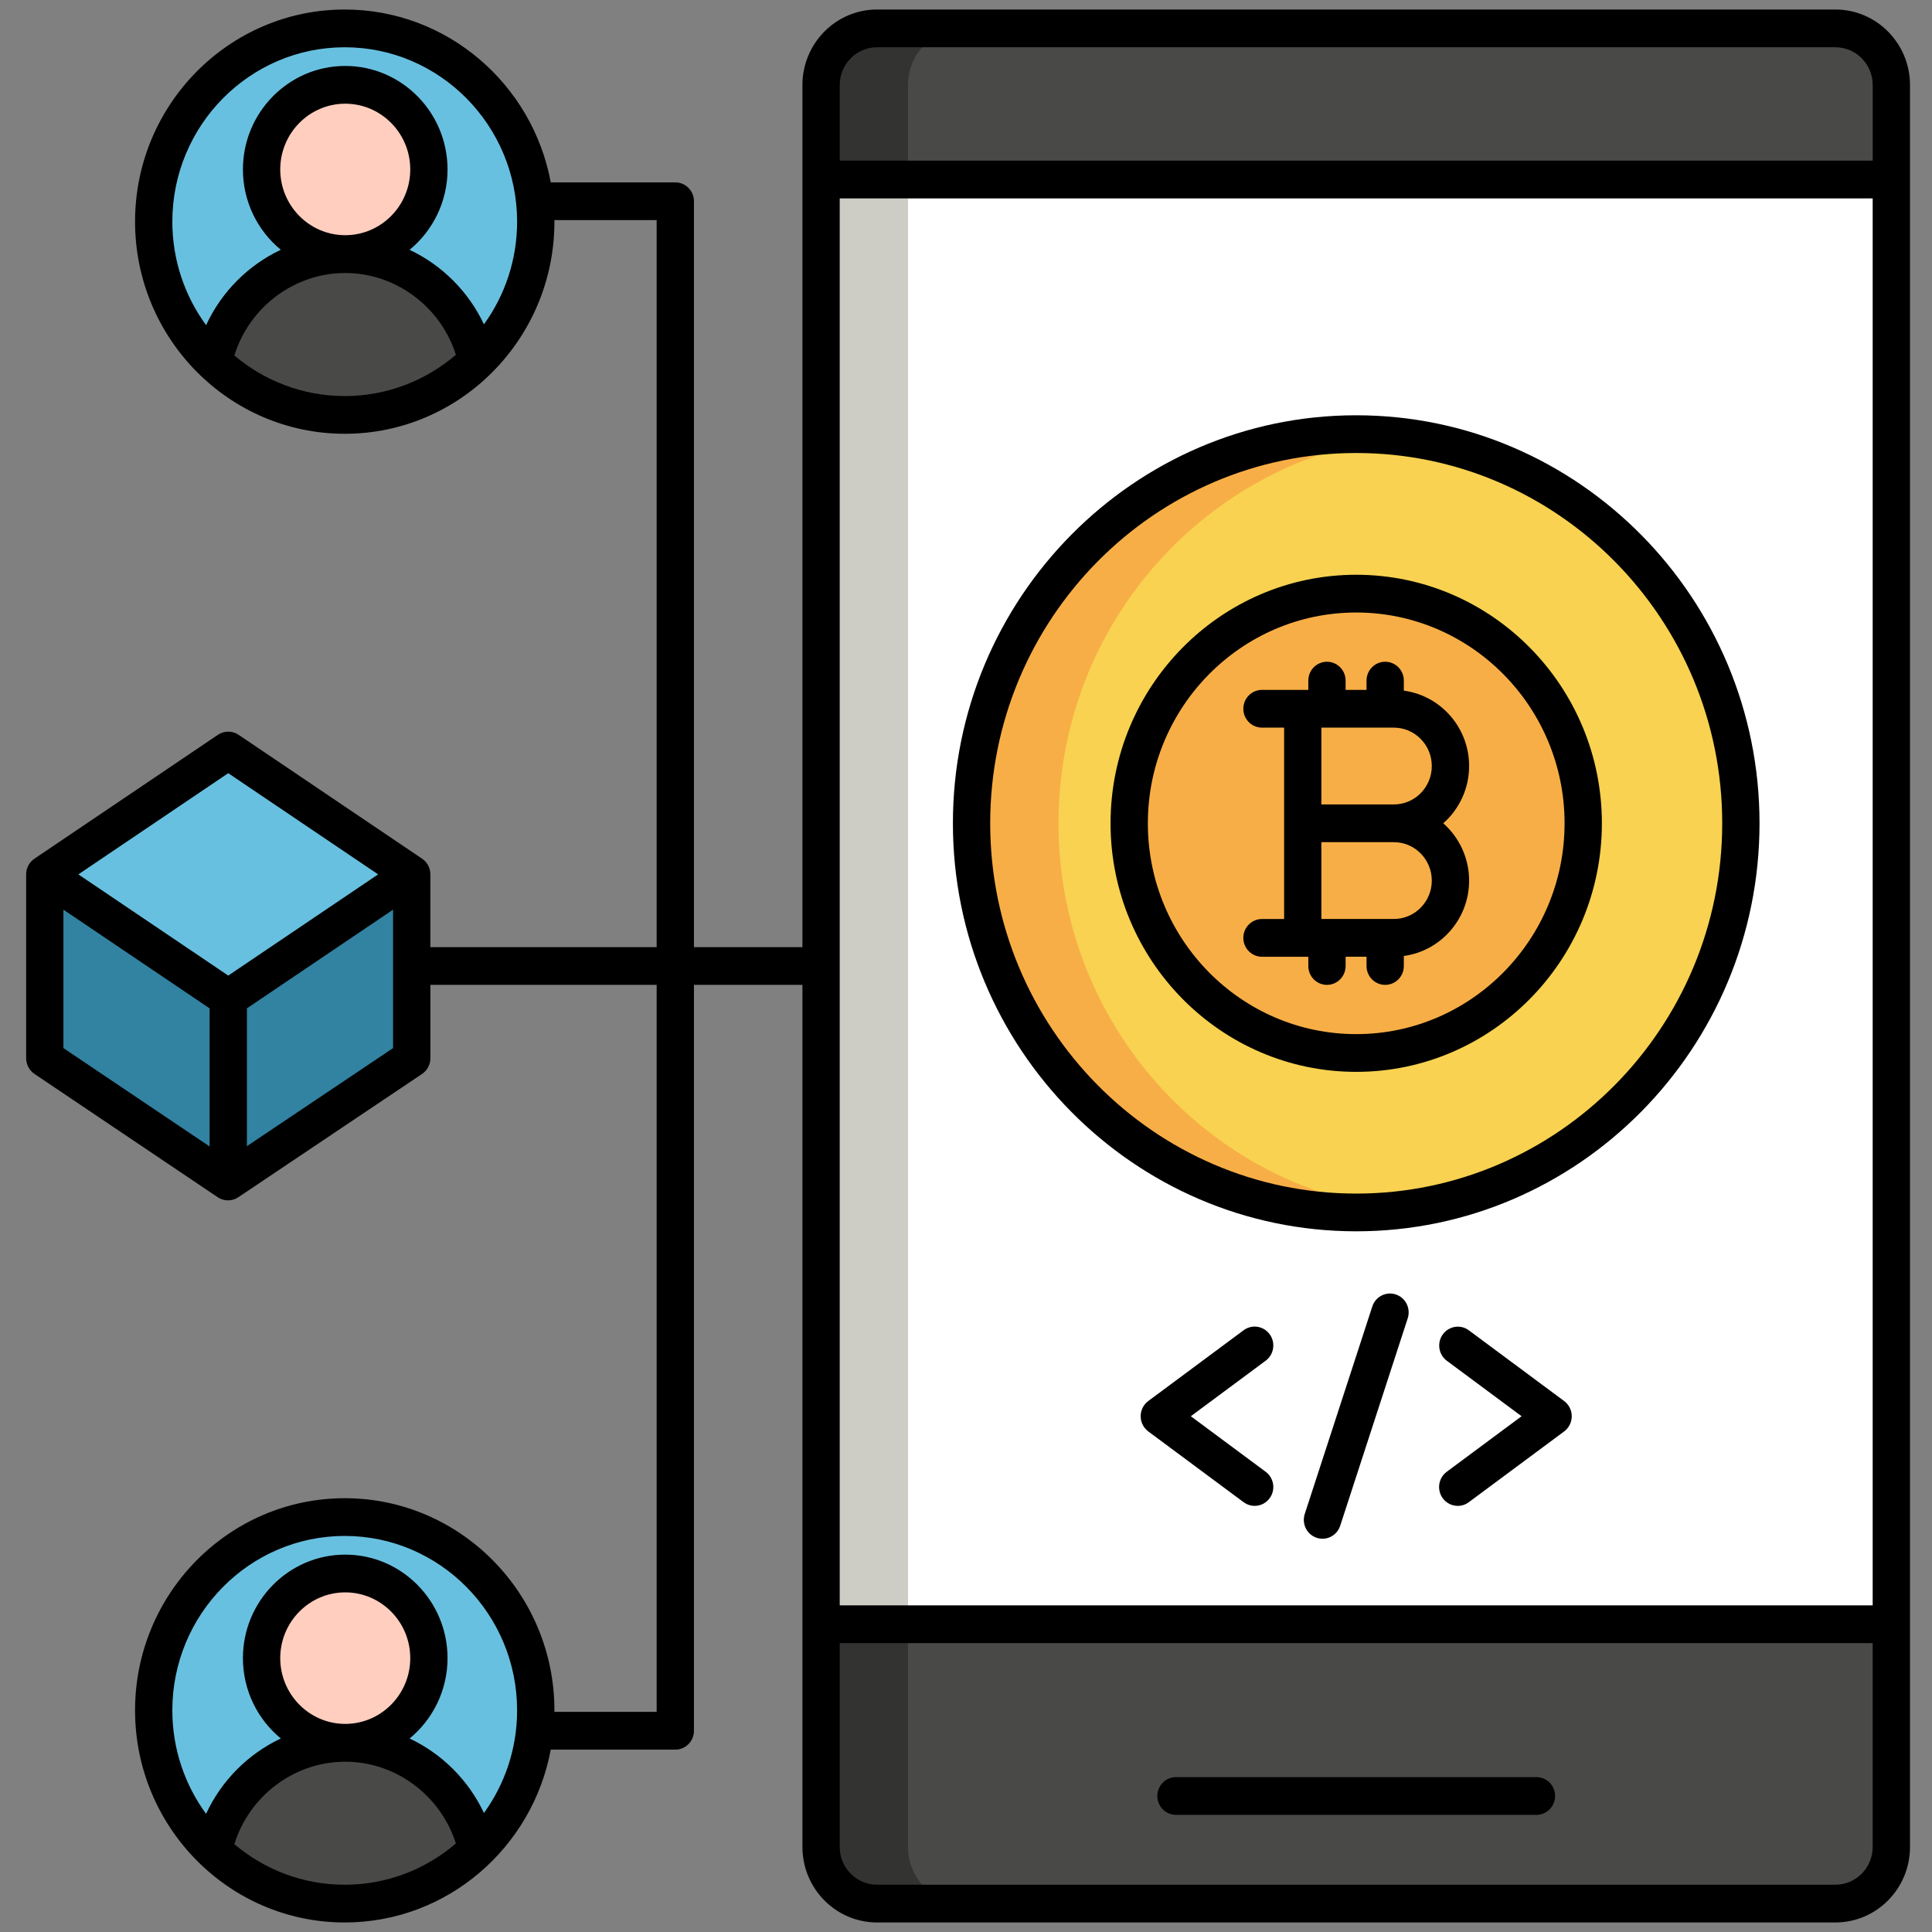 <?xml version="1.0" encoding="UTF-8"?>
<svg xmlns="http://www.w3.org/2000/svg" xmlns:xlink="http://www.w3.org/1999/xlink" version="1.1" id="Layer_1" x="0px" y="0px" width="95px" height="95px" viewBox="0 0 95 95" xml:space="preserve">
<rect x="0" y="0" width="95" height="95" fill="#808080" stroke="none"/>
<g>
	<path fill="#494A47" d="M90.249,1.396H43.125c-1.519,0-2.751,1.246-2.751,2.783V90.82c0,1.537,1.232,2.783,2.751,2.783h47.125   c1.52,0,2.751-1.246,2.751-2.783V4.179C93,2.642,91.769,1.396,90.249,1.396z"></path>
	<path fill="#333331" d="M44.648,90.82V4.179c0-1.537,1.231-2.783,2.751-2.783h-4.275c-1.519,0-2.751,1.246-2.751,2.783V90.82   c0,1.537,1.232,2.783,2.751,2.783h4.275C45.88,93.604,44.648,92.357,44.648,90.82z"></path>
	<path fill="#FFFFFF" d="M40.374,8.828H93v71.039H40.374V8.828z"></path>
	<path fill="#CDCDC6" d="M40.374,8.828h4.275v71.039h-4.275V8.828z"></path>
	<path fill="#F8D250" d="M53.312,26.953c7.387-7.473,19.361-7.473,26.749,0c7.386,7.473,7.387,19.588,0.001,27.061   c-7.387,7.473-19.362,7.474-26.75,0.001C45.925,46.542,45.925,34.426,53.312,26.953z"></path>
	<path fill="#F8AE46" d="M52.048,40.483c0-9.837,7.337-17.938,16.776-19.013c-0.701-0.08-1.414-0.123-2.138-0.123   c-10.445,0-18.914,8.567-18.914,19.135c0,10.568,8.468,19.136,18.914,19.136c0.724,0,1.437-0.043,2.138-0.123   C59.385,58.422,52.048,50.32,52.048,40.483z"></path>
	<path fill="#F8AE46" d="M64.123,29.489c6-1.434,12.012,2.325,13.429,8.396s-2.299,12.153-8.298,13.586   c-6,1.434-12.014-2.326-13.43-8.396C54.407,37.005,58.123,30.922,64.123,29.489z"></path>
	<path fill="#3282A1" d="M11.223,49.086l-9.021-6.091v9.041l9.01,6.062l9.033-6.062v-9.041L11.223,49.086z"></path>
	<path fill="#68C0E0" d="M11.223,36.903l-9.021,6.091l9.021,6.091l9.022-6.091L11.223,36.903z"></path>
	<path fill="#68C0E0" d="M15.449,74.721c5.121-0.84,9.945,2.679,10.776,7.859s-2.647,10.062-7.768,10.902   c-5.121,0.84-9.945-2.679-10.776-7.859S10.328,75.562,15.449,74.721z"></path>
	<ellipse fill="#FFCEBF" cx="16.976" cy="81.534" rx="4.113" ry="4.162"></ellipse>
	<path fill="#494A47" d="M16.976,85.698c-3.184,0-5.843,2.272-6.482,5.301c1.684,1.613,3.956,2.604,6.458,2.604   c2.521,0,4.81-1.007,6.497-2.643C22.796,87.951,20.146,85.698,16.976,85.698L16.976,85.698z"></path>
	<path fill="#68C0E0" d="M14.793,1.65c5.049-1.207,10.108,1.957,11.3,7.064c1.192,5.108-1.935,10.227-6.983,11.433   c-5.049,1.206-10.108-1.957-11.3-7.065C6.617,7.975,9.744,2.856,14.793,1.65z"></path>
	<ellipse fill="#FFCEBF" cx="16.976" cy="8.332" rx="4.113" ry="4.161"></ellipse>
	<path fill="#494A47" d="M16.976,12.497c-3.184,0-5.843,2.272-6.482,5.301c1.684,1.613,3.956,2.605,6.458,2.605   c2.521,0,4.81-1.007,6.497-2.644C22.796,14.75,20.146,12.497,16.976,12.497z"></path>
	<path d="M90.249,0.468H43.125c-2.022,0-3.668,1.665-3.668,3.711v42.393h-5.334V9.896c0-0.512-0.41-0.928-0.917-0.928h-6.124   c-0.898-4.832-5.098-8.5-10.13-8.5c-5.686,0-10.311,4.679-10.311,10.431c0,5.751,4.625,10.431,10.311,10.431   c5.685,0,10.31-4.679,10.31-10.431c0-0.025-0.001-0.05-0.002-0.076h5.029v35.749H21.162v-3.578c0-0.31-0.153-0.6-0.408-0.771   l-9.021-6.091c-0.308-0.208-0.71-0.208-1.018,0l-9.021,6.091c-0.255,0.172-0.408,0.461-0.408,0.771v9.041   c0,0.311,0.154,0.6,0.409,0.772l9.01,6.062c0.308,0.207,0.708,0.207,1.015,0l9.033-6.061c0.256-0.172,0.41-0.463,0.41-0.773v-3.607   h11.126v35.748H27.26c0-0.024,0.002-0.05,0.002-0.075c0-5.751-4.625-10.431-10.31-10.431c-5.686,0-10.311,4.68-10.311,10.431   c0,5.752,4.625,10.431,10.311,10.431c5.032,0,9.232-3.668,10.13-8.5h6.124c0.507,0,0.917-0.415,0.917-0.928V48.428h5.334V90.82   c0,2.047,1.646,3.711,3.668,3.711h47.125c2.023,0,3.668-1.664,3.668-3.711V4.179C93.917,2.133,92.272,0.468,90.249,0.468z    M16.952,19.475c-2.063,0-3.956-0.75-5.428-1.995c0.735-2.379,2.949-4.056,5.452-4.056c2.486,0,4.696,1.663,5.441,4.022   C20.939,18.71,19.033,19.475,16.952,19.475z M13.78,8.332c0-1.783,1.434-3.233,3.196-3.233c1.763,0,3.197,1.45,3.197,3.233   s-1.434,3.233-3.197,3.233C15.213,11.565,13.78,10.115,13.78,8.332z M23.796,15.949c-0.761-1.621-2.069-2.915-3.656-3.665   c1.137-0.934,1.866-2.358,1.866-3.952c0-2.806-2.257-5.089-5.031-5.089c-2.773,0-5.03,2.283-5.03,5.089   c0,1.592,0.727,3.016,1.863,3.95c-1.601,0.755-2.917,2.066-3.674,3.707c-1.042-1.425-1.66-3.186-1.66-5.09   c0-4.729,3.803-8.575,8.477-8.575s8.476,3.847,8.476,8.575C25.428,12.786,24.821,14.532,23.796,15.949z M10.306,56.373   l-7.188-4.836v-6.808l7.188,4.853V56.373z M11.223,47.971l-7.37-4.976l7.37-4.976l7.37,4.976L11.223,47.971z M19.328,51.537   l-7.188,4.823v-6.778l7.188-4.853V51.537z M16.952,92.676c-2.063,0-3.956-0.75-5.428-1.994c0.735-2.379,2.949-4.056,5.452-4.056   c2.486,0,4.695,1.663,5.441,4.022C20.939,91.912,19.033,92.676,16.952,92.676z M13.78,81.533c0-1.783,1.434-3.233,3.196-3.233   c1.763,0,3.197,1.45,3.197,3.233s-1.434,3.234-3.197,3.234C15.213,84.768,13.78,83.316,13.78,81.533z M23.797,89.149   c-0.761-1.62-2.069-2.915-3.656-3.664c1.137-0.935,1.865-2.358,1.865-3.952c0-2.806-2.257-5.089-5.031-5.089   c-2.773,0-5.03,2.283-5.03,5.089c0,1.594,0.728,3.018,1.864,3.951c-1.602,0.756-2.918,2.064-3.676,3.706   c-1.042-1.425-1.659-3.186-1.659-5.09c0-4.729,3.802-8.575,8.477-8.575c4.674,0,8.476,3.847,8.476,8.575   C25.428,85.987,24.821,87.732,23.797,89.149L23.797,89.149z M92.083,90.82c0,1.023-0.822,1.855-1.834,1.855H43.125   c-1.011,0-1.834-0.832-1.834-1.855V80.795h50.792V90.82z M92.083,78.939H41.291V9.756h50.792V78.939L92.083,78.939z M92.083,7.9   H41.291V4.179c0-1.023,0.823-1.855,1.834-1.855h47.125c1.012,0,1.834,0.832,1.834,1.855V7.9z"></path>
	<path d="M75.549,87.384H57.825c-0.506,0-0.917,0.415-0.917,0.928s0.411,0.928,0.917,0.928h17.724c0.507,0,0.917-0.415,0.917-0.928   S76.056,87.384,75.549,87.384z M66.687,28.262c-6.66,0-12.079,5.482-12.079,12.221s5.419,12.222,12.079,12.222   c6.661,0,12.08-5.483,12.08-12.222S73.348,28.262,66.687,28.262z M66.687,50.85c-5.648,0-10.245-4.65-10.245-10.366   s4.597-10.366,10.245-10.366c5.65,0,10.246,4.65,10.246,10.366S72.337,50.85,66.687,50.85z"></path>
	<path d="M66.687,20.42c-10.935,0-19.831,9-19.831,20.063c0,11.063,8.896,20.063,19.831,20.063s19.832-9,19.832-20.063   C86.519,29.421,77.621,20.42,66.687,20.42z M66.687,58.691c-9.923,0-17.997-8.168-17.997-18.208   c0-10.04,8.074-18.208,17.997-18.208c9.924,0,17.998,8.168,17.998,18.208C84.685,50.523,76.61,58.691,66.687,58.691z"></path>
	<path d="M70.969,40.483c0.775-0.687,1.27-1.693,1.27-2.816c0-1.896-1.401-3.462-3.21-3.707v-0.493c0-0.513-0.409-0.928-0.917-0.928   c-0.506,0-0.917,0.415-0.917,0.928v0.456h-1.029v-0.456c0-0.513-0.411-0.928-0.917-0.928s-0.917,0.415-0.917,0.928v0.456h-2.278   c-0.505,0-0.917,0.415-0.917,0.928c0,0.512,0.412,0.928,0.917,0.928h1.089v9.41h-1.089c-0.505,0-0.917,0.415-0.917,0.928   c0,0.512,0.412,0.928,0.917,0.928h2.278V47.5c0,0.512,0.411,0.928,0.917,0.928s0.917-0.416,0.917-0.928v-0.456h1.029V47.5   c0,0.512,0.411,0.928,0.917,0.928c0.508,0,0.917-0.416,0.917-0.928v-0.493c1.809-0.245,3.21-1.812,3.21-3.707   C72.238,42.177,71.744,41.17,70.969,40.483z M68.537,45.188h-3.563v-3.777h3.563c1.03,0,1.867,0.847,1.867,1.889   S69.567,45.188,68.537,45.188z M68.537,39.556h-3.563v-3.777h3.563c1.03,0,1.867,0.847,1.867,1.889S69.567,39.556,68.537,39.556z    M62.237,72.371l-3.682-2.732l3.682-2.732c0.408-0.304,0.496-0.884,0.197-1.297h-0.001c-0.299-0.414-0.873-0.503-1.282-0.199   l-4.688,3.48c-0.408,0.303-0.496,0.884-0.195,1.297c0.055,0.076,0.121,0.143,0.195,0.198l4.688,3.48   c0.158,0.116,0.348,0.18,0.543,0.18c0.292,0.001,0.567-0.14,0.739-0.379C62.733,73.254,62.646,72.674,62.237,72.371L62.237,72.371z    M76.911,68.891l-4.689-3.48c-0.409-0.301-0.982-0.207-1.28,0.208c-0.293,0.411-0.206,0.985,0.195,1.288l3.682,2.732l-3.682,2.732   c-0.407,0.303-0.496,0.883-0.197,1.296c0.172,0.239,0.448,0.38,0.741,0.38c0.194,0,0.385-0.063,0.541-0.18l4.689-3.48   c0.408-0.304,0.496-0.885,0.196-1.298C77.052,69.014,76.986,68.945,76.911,68.891z M68.636,63.651   c-0.482-0.16-0.999,0.104-1.157,0.591l0,0l-3.325,10.212c-0.152,0.488,0.114,1.01,0.597,1.165c0.476,0.153,0.984-0.107,1.146-0.585   l3.324-10.212C69.378,64.336,69.117,63.813,68.636,63.651L68.636,63.651z"></path>
</g>
</svg>
